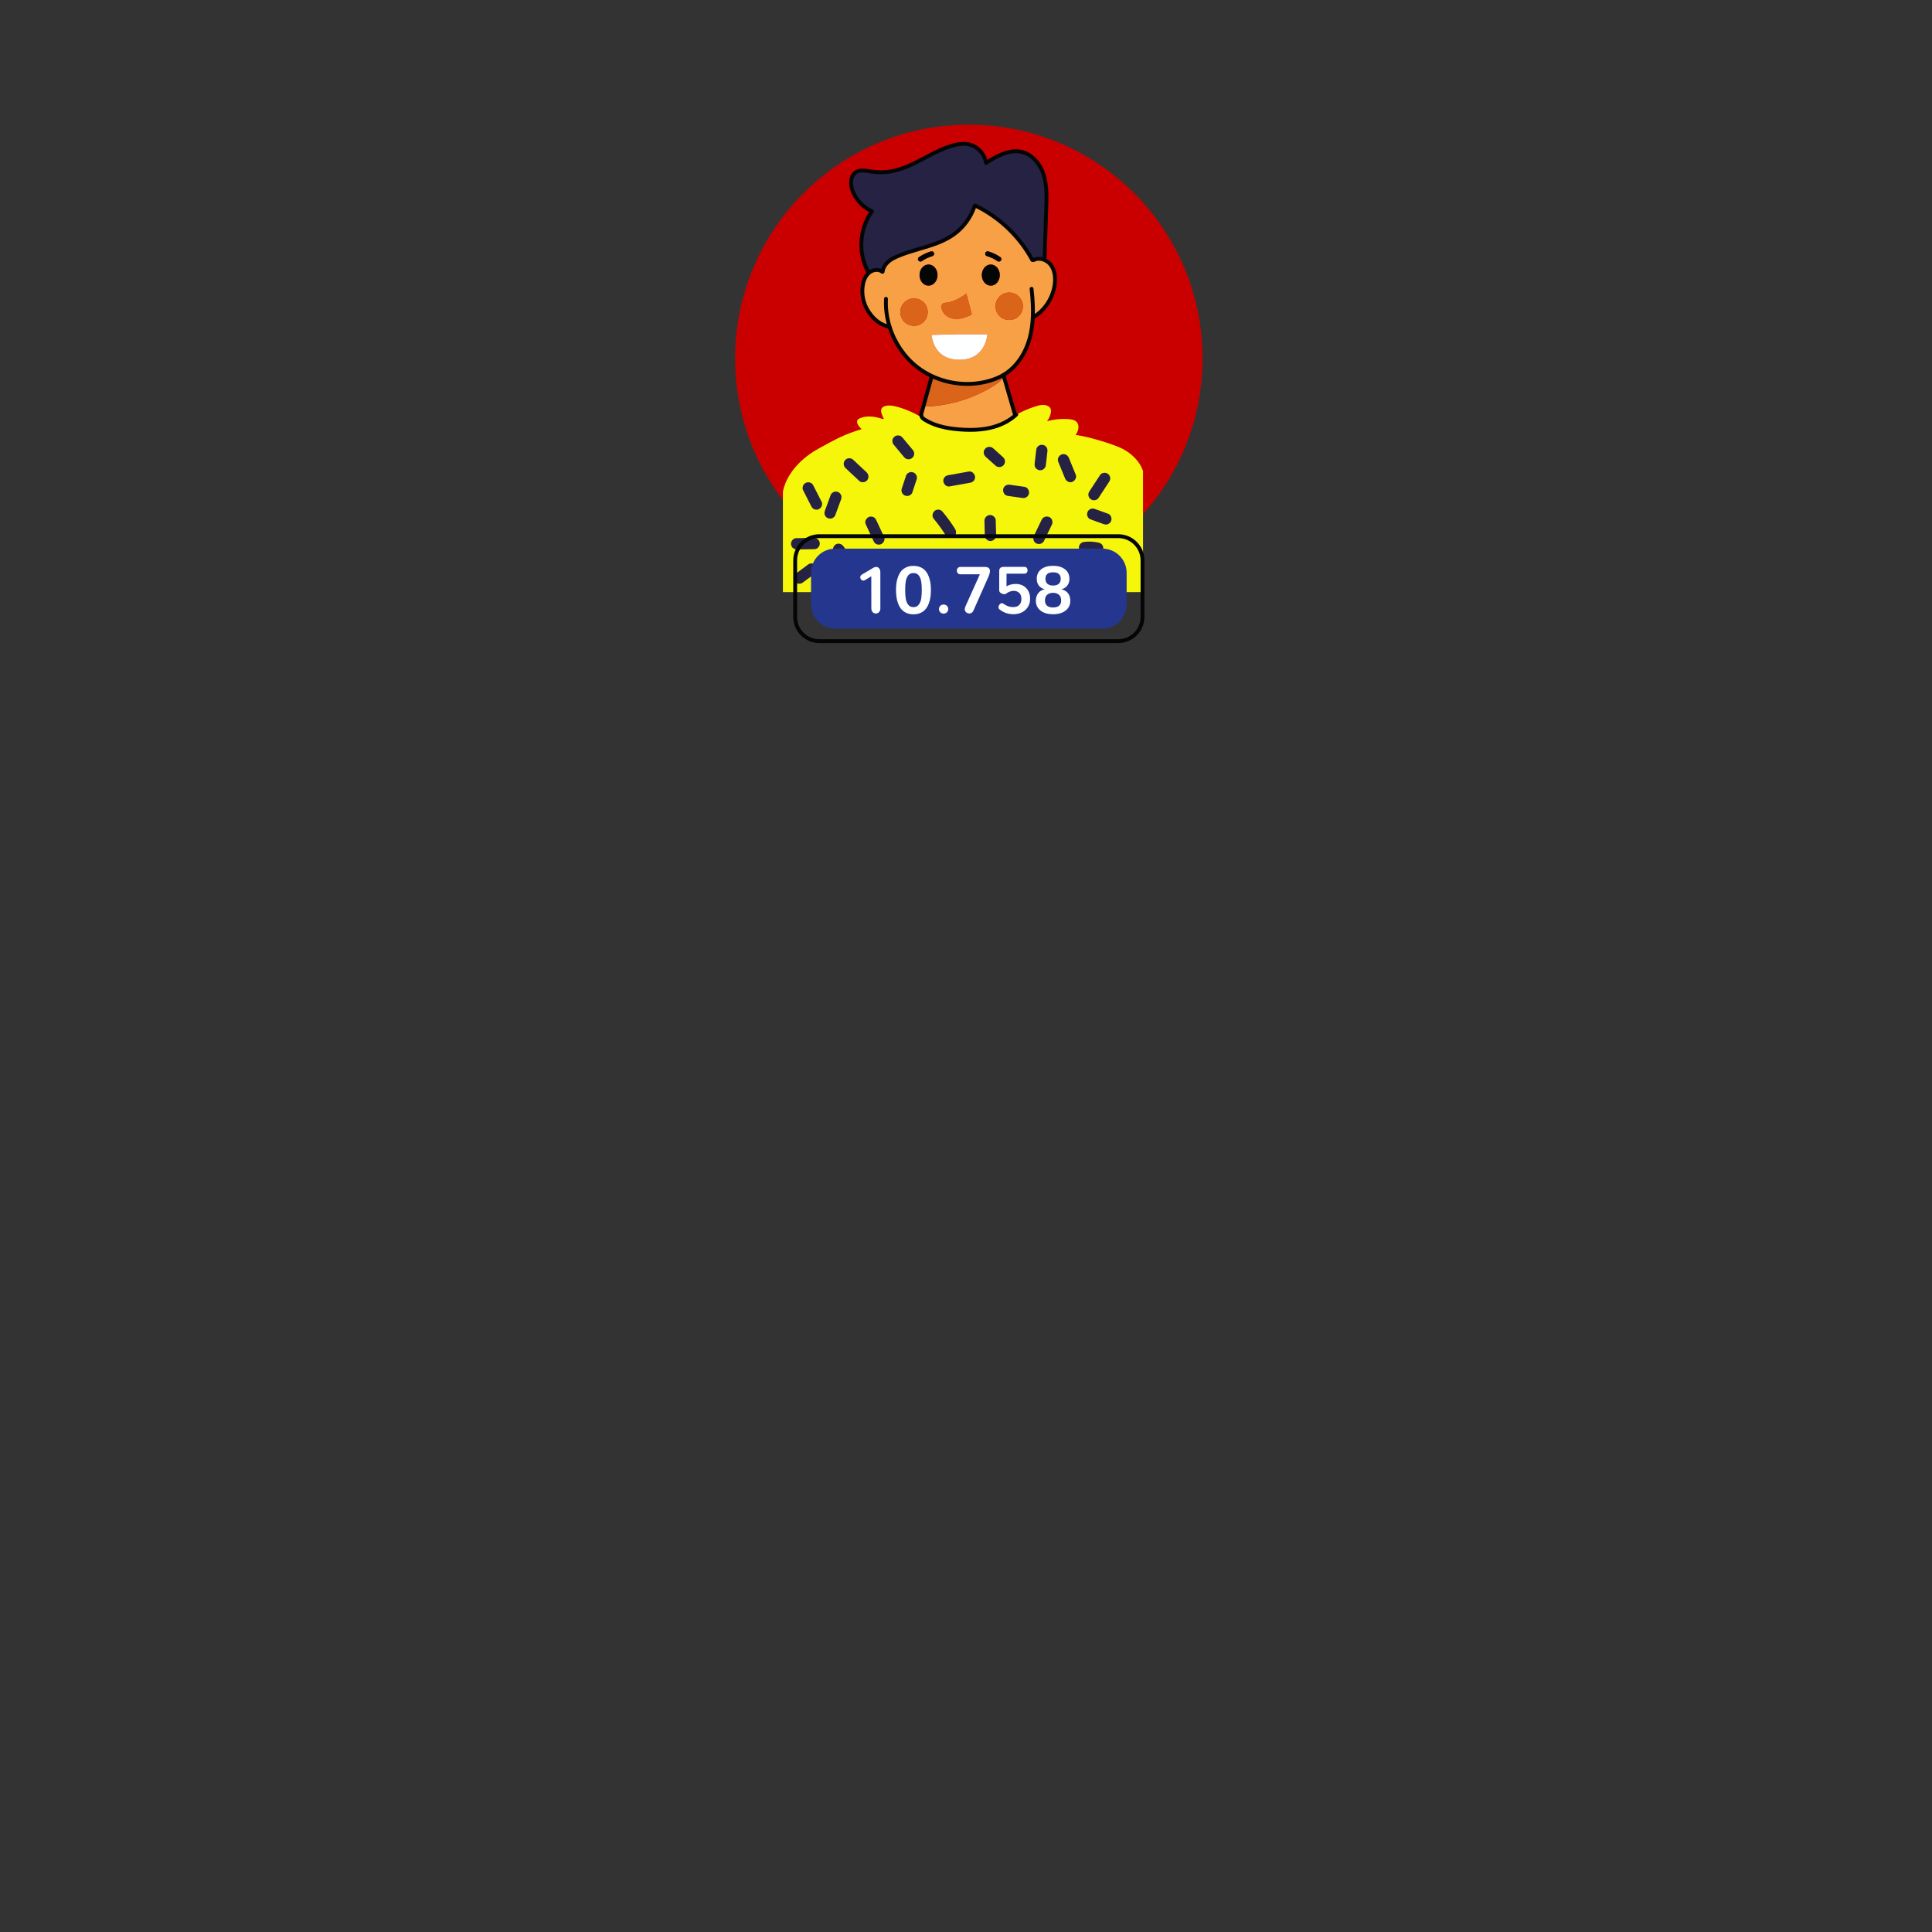 <?xml version="1.0" encoding="UTF-8" standalone="no"?>
<!-- Created with Inkscape (http://www.inkscape.org/) -->

<svg
   xmlns:osb="http://www.openswatchbook.org/uri/2009/osb"
   xmlns:dc="http://purl.org/dc/elements/1.1/"
   xmlns:cc="http://creativecommons.org/ns#"
   xmlns:rdf="http://www.w3.org/1999/02/22-rdf-syntax-ns#"
   xmlns:svg="http://www.w3.org/2000/svg"
   xmlns="http://www.w3.org/2000/svg"
   xmlns:sodipodi="http://sodipodi.sourceforge.net/DTD/sodipodi-0.dtd"
   xmlns:inkscape="http://www.inkscape.org/namespaces/inkscape"
   version="1.1"
   id="svg2"
   xml:space="preserve"
   width="666.667"
   height="666.667"
   viewBox="0 0 666.667 666.667"
   sodipodi:docname="maestra_5.svg"
   inkscape:version="0.92.5 (2060ec1f9f, 2020-04-08)"><rect x="0" y="0" width="666.667" height="666.667" fill="#333333" stroke="none"/><defs
     id="defs6"><linearGradient
       id="linearGradient3629"
       osb:paint="solid"><stop
         style="stop-color:#15bde4;stop-opacity:1;"
         offset="0"
         id="stop3627" /></linearGradient><clipPath
       clipPathUnits="userSpaceOnUse"
       id="clipPath354"><path
         d="m 3112.96,4073.48 c 0,-334.13 -270.87,-604.99 -605,-604.99 -334.13,0 -605,270.86 -605,604.99 0,334.13 270.87,604.99 605,604.99 334.13,0 605,-270.86 605,-604.99 z"
         id="path352"
         inkscape:connector-curvature="0" /></clipPath><clipPath
       clipPathUnits="userSpaceOnUse"
       id="clipPath476"><path
         d="m 4526.22,4080.88 c 0,-334.13 -270.86,-604.99 -604.99,-604.99 -334.13,0 -604.99,270.86 -604.99,604.99 0,334.13 270.86,605 604.99,605 334.13,0 604.99,-270.87 604.99,-605 z"
         id="path474"
         inkscape:connector-curvature="0" /></clipPath><clipPath
       clipPathUnits="userSpaceOnUse"
       id="clipPath562"><path
         d="m 1868.82,4073.48 c 0,-334.13 -270.86,-604.99 -604.99,-604.99 -334.127,0 -604.998,270.86 -604.998,604.99 0,334.13 270.871,604.99 604.998,604.99 334.13,0 604.99,-270.86 604.99,-604.99 z"
         id="path560"
         inkscape:connector-curvature="0" /></clipPath></defs><sodipodi:namedview
     pagecolor="#ffffff"
     bordercolor="#666666"
     borderopacity="1"
     objecttolerance="10"
     gridtolerance="10"
     guidetolerance="10"
     inkscape:pageopacity="0"
     inkscape:pageshadow="2"
     inkscape:window-width="1920"
     inkscape:window-height="1009"
     id="namedview4"
     showgrid="false"
     inkscape:zoom="0.70799998"
     inkscape:cx="44.862313"
     inkscape:cy="277.18209"
     inkscape:window-x="0"
     inkscape:window-y="34"
     inkscape:window-maximized="1"
     inkscape:current-layer="g10" /><g
     id="g10"
     inkscape:groupmode="layer"
     inkscape:label="ink_ext_XXXXXX"
     transform="matrix(1.333,0,0,-1.333,0,666.667)"><path
       inkscape:connector-curvature="0"
       id="path356"
       style="fill:#ca0000;fill-opacity:1;fill-rule:nonzero;stroke:none;stroke-width:0.1"
       d="m 311.296,407.348 c 0,-33.413 -27.087,-60.499 -60.5,-60.499 -33.413,0 -60.5,27.086 -60.5,60.499 0,33.413 27.087,60.499 60.5,60.499 33.413,0 60.5,-27.086 60.5,-60.499" /><path
       inkscape:connector-curvature="0"
       id="path358"
       style="fill:#f5f60a;fill-opacity:1;fill-rule:nonzero;stroke:none;stroke-width:0.1"
       d="m 278.458,387.536 c 3.066,-0.361 9.97,-2.432 12.234,-3.642 2.305,-1.24 4.336,-3.183 5.196,-5.664 v -31.381 h -93.22 v 26.099 c 1.074,4.882 4.96,8.729 9.354,11.122 4.345,2.363 6.347,3.554 11.034,4.979 -0.537,0.489 -1.084,1.035 -1.181,1.748 -0.02,0.235 0.009,0.489 0.146,0.674 0.107,0.136 0.264,0.224 0.43,0.302 1.884,0.928 4.149,0.528 6.141,-0.146 l 0.196,0.107 c -0.225,0.411 -0.411,0.84 -0.557,1.289 -0.137,0.43 -0.234,0.909 -0.039,1.319 0.195,0.38 0.615,0.595 1.025,0.702 0.967,0.254 1.992,0.049 2.959,-0.205 2.255,-0.614 4.423,-1.552 6.415,-2.773 l 0.068,0.039 c 0.156,-0.234 0.401,-0.419 0.635,-0.566 2.685,-1.708 5.917,-2.333 9.09,-2.578 2.597,-0.205 5.244,-0.175 7.782,0.381 2.51,0.547 4.941,1.651 6.825,3.388 1.494,0.84 3.076,1.534 4.707,2.08 0.674,0.225 1.366,0.43 2.07,0.488 0.859,0.059 1.875,-0.195 2.197,-0.995 0.146,-0.362 0.117,-0.772 0.039,-1.153 -0.156,-0.732 -0.469,-1.435 -0.938,-2.021 l 0.039,-0.029 c 1.827,0.498 3.731,0.673 5.615,0.517 0.732,-0.068 1.523,-0.205 2.011,-0.761 0.43,-0.479 0.528,-1.191 0.391,-1.826 -0.107,-0.537 -0.371,-1.026 -0.664,-1.484 0,-0.01 0,-0.01 0,-0.01" /><path
       inkscape:connector-curvature="0"
       id="path360"
       style="fill:#f8a045;fill-opacity:1;fill-rule:nonzero;stroke:none;stroke-width:0.1"
       d="m 240.153,419.328 c 0,1.963 -1.582,3.545 -3.545,3.545 -1.962,0 -3.544,-1.582 -3.544,-3.545 0,-1.962 1.582,-3.544 3.544,-3.544 1.963,0 3.545,1.582 3.545,3.544 z m 1.25,14.52 c 0.322,0.088 0.508,0.517 0.381,0.82 -0.147,0.332 -0.479,0.478 -0.821,0.371 -1.093,-0.332 -2.128,-0.83 -3.075,-1.475 -0.274,-0.185 -0.362,-0.625 -0.147,-0.888 0.215,-0.283 0.596,-0.352 0.889,-0.156 0.215,0.146 0.439,0.293 0.664,0.419 0.059,0.04 0.117,0.069 0.185,0.108 0.01,0 0.059,0.029 0.088,0.049 0.118,0.058 0.225,0.117 0.342,0.175 0.488,0.225 0.986,0.42 1.494,0.577 z m 1.289,-4.932 c 0,1.514 -1.045,2.735 -2.324,2.735 -1.289,0 -2.334,-1.221 -2.334,-2.735 0,-1.512 1.045,-2.733 2.334,-2.733 1.279,0 2.324,1.221 2.324,2.733 z m 8.875,-10.164 -1.416,5.351 c 0,0 -3.046,-2.314 -5.497,-2.373 -2.46,-0.058 -0.058,-6.825 6.913,-2.978 z m 4.023,-5.155 h -7.235 l -7.187,-0.166 c 0,0 0.245,-6.435 7.187,-6.435 6.952,0 7.235,6.601 7.235,6.601 z m 3.223,15.319 c 0,1.514 -1.045,2.735 -2.325,2.735 -1.289,0 -2.333,-1.221 -2.333,-2.735 0,-1.512 1.044,-2.733 2.333,-2.733 1.28,0 2.325,1.221 2.325,2.733 z m 0.292,3.76 c 0.215,0.263 0.127,0.703 -0.146,0.888 -0.938,0.645 -1.982,1.143 -3.076,1.475 -0.342,0.107 -0.674,-0.039 -0.82,-0.371 -0.126,-0.303 0.059,-0.732 0.38,-0.82 0.508,-0.157 1.006,-0.352 1.495,-0.577 0.097,-0.048 0.205,-0.097 0.302,-0.146 0,0 0,0 0.01,-0.01 h 0.01 c 0.029,-0.019 0.097,-0.058 0.117,-0.068 0.059,-0.039 0.117,-0.068 0.176,-0.108 0.224,-0.126 0.449,-0.273 0.664,-0.419 0.303,-0.196 0.674,-0.127 0.888,0.156 z m 5.683,-11.844 c 0,1.963 -1.582,3.554 -3.544,3.554 -1.963,0 -3.545,-1.591 -3.545,-3.554 0,-1.953 1.582,-3.544 3.545,-3.544 1.962,0 3.544,1.591 3.544,3.544 z m 2.568,-2.919 c -0.087,-1.651 -0.302,-3.3 -0.703,-4.912 -1.006,-4.023 -3.32,-7.86 -6.903,-9.95 -0.947,-0.556 -1.982,-0.986 -3.027,-1.328 -5.048,-1.63 -10.702,-1.2 -15.496,1.055 -1.318,0.615 -2.568,1.377 -3.73,2.265 -3.408,2.627 -5.917,6.357 -7.206,10.457 -2.363,0.518 -4.032,1.846 -5.39,3.848 -1.367,1.992 -1.933,4.521 -1.552,6.913 0.195,1.22 0.664,2.451 1.601,3.251 0.938,0.801 2.422,1.035 3.408,0.293 l 0.127,-0.019 c 0.098,0.986 0.654,1.875 1.386,2.538 0.733,0.664 1.641,1.114 2.559,1.504 4.764,2.031 10.203,2.588 14.421,5.585 2.529,1.797 4.453,4.414 5.42,7.353 l 0.175,0.156 c 6.24,-2.998 11.492,-8.006 14.783,-14.1 l 0.303,-0.029 c 0.869,0.478 1.913,0.43 2.831,0.039 0.625,-0.264 1.182,-0.684 1.602,-1.22 1.025,-1.309 1.26,-3.085 1.103,-4.746 -0.351,-3.652 -2.539,-7.098 -5.712,-8.944 v -0.009" /><path
       inkscape:connector-curvature="0"
       id="path362"
       style="fill:#252243;fill-opacity:1;fill-rule:nonzero;stroke:none;stroke-width:0.1;stroke-opacity:1"
       d="m 270.168,454.88 c 0.85,-2.695 0.771,-5.585 0.674,-8.407 -0.147,-4.521 -0.293,-9.042 -0.44,-13.563 l -0.039,-0.078 c -0.918,0.391 -1.962,0.439 -2.831,-0.039 l -0.303,0.029 c -3.291,6.094 -8.543,11.102 -14.783,14.1 l -0.175,-0.156 c -0.967,-2.939 -2.891,-5.556 -5.42,-7.353 -4.218,-2.997 -9.657,-3.554 -14.421,-5.585 -0.918,-0.39 -1.826,-0.84 -2.559,-1.504 -0.732,-0.663 -1.288,-1.552 -1.386,-2.538 l -0.127,0.019 c -0.986,0.742 -2.47,0.508 -3.408,-0.293 l -0.234,0.283 c -2.675,4.824 -2.265,11.191 1.015,15.633 -2.353,1.025 -4.247,3.066 -5.087,5.488 -0.557,1.601 -0.518,3.7 0.908,4.618 1.162,0.761 2.676,0.391 4.043,0.176 1.757,-0.273 3.554,-0.244 5.301,0.088 5.488,1.044 10.028,4.931 15.379,6.552 1.553,0.478 3.232,0.751 4.804,0.332 2.149,-0.577 3.858,-2.52 4.159,-4.717 2.842,1.767 6.104,3.623 9.345,2.803 2.744,-0.684 4.726,-3.193 5.585,-5.888" /><path
       inkscape:connector-curvature="0"
       id="path364"
       style="fill:#db641b;fill-opacity:1;fill-rule:nonzero;stroke:none;stroke-width:0.1"
       d="m 261.244,424.386 c 1.962,0 3.544,-1.591 3.544,-3.554 0,-1.953 -1.582,-3.544 -3.544,-3.544 -1.963,0 -3.545,1.591 -3.545,3.544 0,1.963 1.582,3.554 3.545,3.554" /><path
       inkscape:connector-curvature="0"
       id="path366"
       style="fill:#f8a045;fill-opacity:1;fill-rule:nonzero;stroke:none;stroke-width:0.1"
       d="m 262.874,392.672 c 0.039,0.019 0.078,0.039 0.117,0.058 -1.884,-1.737 -4.315,-2.841 -6.825,-3.388 -2.538,-0.556 -5.185,-0.586 -7.782,-0.381 -3.173,0.245 -6.405,0.87 -9.09,2.578 -0.234,0.147 -0.479,0.332 -0.635,0.566 -0.088,0.137 -0.146,0.284 -0.146,0.44 l -0.127,0.039 c 0.215,0.781 0.439,1.562 0.654,2.343 l 0.176,-0.049 c 6.561,0.127 13.074,2.139 18.561,5.733 0.85,0.556 1.729,1.219 2.041,2.186 l 2.91,-9.949 0.146,-0.176" /><path
       inkscape:connector-curvature="0"
       id="path368"
       style="fill:#db641b;fill-opacity:1;fill-rule:nonzero;stroke:none;stroke-width:0.1"
       d="m 259.75,403.051 0.068,-0.254 c -0.312,-0.967 -1.191,-1.63 -2.041,-2.186 -5.487,-3.594 -12,-5.606 -18.561,-5.733 l -0.176,0.049 c 0.723,2.569 1.435,5.137 2.128,7.714 l 0.059,0.137 c 4.794,-2.255 10.448,-2.685 15.496,-1.055 1.045,0.342 2.08,0.772 3.027,1.328" /><path
       inkscape:connector-curvature="0"
       id="path370"
       style="fill:#040606;fill-opacity:1;fill-rule:nonzero;stroke:none;stroke-width:0.1"
       d="m 258.959,433.564 c 0.273,-0.185 0.361,-0.625 0.146,-0.888 -0.214,-0.283 -0.585,-0.352 -0.888,-0.156 -0.215,0.146 -0.44,0.293 -0.664,0.419 -0.059,0.04 -0.117,0.069 -0.176,0.108 -0.02,0.01 -0.088,0.049 -0.117,0.068 h -0.01 c -0.01,0.01 -0.01,0.01 -0.01,0.01 -0.097,0.049 -0.205,0.098 -0.302,0.146 -0.489,0.225 -0.987,0.42 -1.495,0.577 -0.321,0.088 -0.506,0.517 -0.38,0.82 0.146,0.332 0.478,0.478 0.82,0.371 1.094,-0.332 2.138,-0.83 3.076,-1.475" /><path
       inkscape:connector-curvature="0"
       id="path372"
       style="fill:#040606;fill-opacity:1;fill-rule:nonzero;stroke:none;stroke-width:0.1"
       d="m 256.488,431.651 c 1.28,0 2.325,-1.221 2.325,-2.735 0,-1.512 -1.045,-2.733 -2.325,-2.733 -1.289,0 -2.333,1.221 -2.333,2.733 0,1.514 1.044,2.735 2.333,2.735" /><path
       inkscape:connector-curvature="0"
       id="path374"
       style="fill:#feffff;fill-opacity:1;fill-rule:nonzero;stroke:none;stroke-width:0.1"
       d="m 248.355,413.597 h 7.235 c 0,0 -0.283,-6.601 -7.235,-6.601 -6.942,0 -7.187,6.435 -7.187,6.435 l 7.187,0.166" /><path
       inkscape:connector-curvature="0"
       id="path376"
       style="fill:#db641b;fill-opacity:1;fill-rule:nonzero;stroke:none;stroke-width:0.1"
       d="m 250.151,424.103 1.416,-5.351 c -6.971,-3.847 -9.373,2.92 -6.913,2.978 2.451,0.059 5.497,2.373 5.497,2.373" /><path
       inkscape:connector-curvature="0"
       id="path378"
       style="fill:#040606;fill-opacity:1;fill-rule:nonzero;stroke:none;stroke-width:0.1"
       d="m 240.368,431.651 c 1.279,0 2.324,-1.221 2.324,-2.735 0,-1.512 -1.045,-2.733 -2.324,-2.733 -1.289,0 -2.334,1.221 -2.334,2.733 0,1.514 1.045,2.735 2.334,2.735" /><path
       inkscape:connector-curvature="0"
       id="path380"
       style="fill:#040606;fill-opacity:1;fill-rule:nonzero;stroke:none;stroke-width:0.1"
       d="m 241.784,434.668 c 0.127,-0.303 -0.059,-0.732 -0.381,-0.82 -0.508,-0.157 -1.006,-0.352 -1.494,-0.577 -0.117,-0.058 -0.224,-0.117 -0.342,-0.175 -0.029,-0.02 -0.078,-0.049 -0.088,-0.049 -0.068,-0.039 -0.126,-0.068 -0.185,-0.108 -0.225,-0.126 -0.449,-0.273 -0.664,-0.419 -0.293,-0.196 -0.674,-0.127 -0.889,0.156 -0.215,0.263 -0.127,0.703 0.147,0.888 0.947,0.645 1.982,1.143 3.075,1.475 0.342,0.107 0.674,-0.039 0.821,-0.371" /><path
       inkscape:connector-curvature="0"
       id="path382"
       style="fill:#db641b;fill-opacity:1;fill-rule:nonzero;stroke:none;stroke-width:0.1"
       d="m 236.608,422.873 c 1.963,0 3.545,-1.582 3.545,-3.545 0,-1.962 -1.582,-3.544 -3.545,-3.544 -1.962,0 -3.544,1.582 -3.544,3.544 0,1.963 1.582,3.545 3.544,3.545" /><path
       inkscape:connector-curvature="0"
       id="path384"
       style="fill:#040606;fill-opacity:1;fill-rule:nonzero;stroke:none;stroke-width:0.1"
       d="m 267.356,417.422 c -0.007,0 -0.015,0 -0.023,10e-4 -0.276,0.013 -0.489,0.247 -0.476,0.523 0.101,2.146 -0.001,4.486 -0.32,7.361 -0.03,0.275 0.167,0.522 0.442,0.552 0.284,0.033 0.522,-0.166 0.552,-0.441 0.325,-2.93 0.429,-5.319 0.324,-7.519 -0.012,-0.268 -0.233,-0.477 -0.499,-0.477" /><path
       inkscape:connector-curvature="0"
       id="path386"
       style="fill:#040606;fill-opacity:1;fill-rule:nonzero;stroke:none;stroke-width:0.1"
       d="m 250.384,400.24 c -3.204,0 -6.429,0.703 -9.37,2.085 -1.337,0.624 -2.622,1.405 -3.821,2.321 -3.417,2.634 -6.037,6.435 -7.379,10.705 -0.765,2.459 -1.087,4.965 -0.96,7.45 0.015,0.276 0.245,0.497 0.526,0.474 0.276,-0.015 0.488,-0.25 0.474,-0.526 -0.123,-2.366 0.185,-4.755 0.915,-7.1 1.28,-4.074 3.778,-7.701 7.033,-10.21 1.139,-0.871 2.364,-1.614 3.636,-2.208 4.743,-2.231 10.254,-2.605 15.131,-1.032 1.128,0.369 2.086,0.789 2.928,1.283 3.171,1.85 5.602,5.363 6.671,9.64 0.37,1.491 0.596,3.066 0.689,4.817 0.014,0.276 0.248,0.483 0.526,0.473 0.276,-0.015 0.487,-0.25 0.472,-0.526 -0.096,-1.815 -0.331,-3.452 -0.716,-5.006 -1.135,-4.538 -3.737,-8.278 -7.137,-10.261 -0.902,-0.53 -1.925,-0.979 -3.124,-1.371 -2.087,-0.674 -4.285,-1.008 -6.494,-1.008" /><path
       inkscape:connector-curvature="0"
       id="path388"
       style="fill:#040606;fill-opacity:1;fill-rule:nonzero;stroke:none;stroke-width:0.1"
       d="m 230.292,415 c -0.036,0 -0.072,0.004 -0.108,0.012 -2.361,0.517 -4.171,1.806 -5.696,4.055 -1.439,2.097 -2.035,4.748 -1.633,7.272 0.248,1.547 0.86,2.776 1.77,3.554 1.188,1.013 2.922,1.149 4.034,0.312 0.22,-0.166 0.264,-0.48 0.098,-0.701 -0.165,-0.22 -0.479,-0.265 -0.7,-0.098 -0.819,0.617 -2.058,0.344 -2.782,-0.274 -0.92,-0.785 -1.287,-2.038 -1.433,-2.95 -0.362,-2.274 0.175,-4.661 1.471,-6.552 1.375,-2.025 2.99,-3.182 5.085,-3.641 0.27,-0.059 0.44,-0.326 0.381,-0.595 C 230.728,415.16 230.521,415 230.292,415" /><path
       inkscape:connector-curvature="0"
       id="path390"
       style="fill:#040606;fill-opacity:1;fill-rule:nonzero;stroke:none;stroke-width:0.1"
       d="m 267.356,417.922 h 0.01 z m -0.019,-0.519 c -0.276,0 -0.5,0.224 -0.5,0.5 0,0.149 0.065,0.284 0.17,0.375 0.029,0.03 0.061,0.056 0.098,0.077 3.033,1.763 5.127,5.043 5.465,8.559 0.12,1.268 0.043,3.059 -0.999,4.389 -0.364,0.466 -0.848,0.835 -1.402,1.068 -0.851,0.362 -1.721,0.355 -2.396,-0.016 -0.239,-0.132 -0.544,-0.046 -0.679,0.197 -0.133,0.242 -0.045,0.546 0.197,0.679 0.945,0.521 2.138,0.543 3.268,0.061 0.709,-0.299 1.332,-0.773 1.799,-1.372 1.246,-1.589 1.344,-3.651 1.208,-5.101 -0.367,-3.807 -2.623,-7.36 -5.895,-9.292 -0.092,-0.078 -0.215,-0.124 -0.334,-0.124" /><path
       inkscape:connector-curvature="0"
       id="path392"
       style="fill:#040606;fill-opacity:1;fill-rule:nonzero;stroke:none;stroke-width:0.1"
       d="m 238.868,392.451 -0.511,0.037 -0.475,0.157 0.676,2.415 c 0.723,2.569 1.435,5.135 2.128,7.711 0.071,0.267 0.347,0.423 0.612,0.353 0.267,-0.072 0.425,-0.346 0.353,-0.613 -0.693,-2.579 -1.406,-5.149 -2.13,-7.719 l -0.653,-2.341" /><path
       inkscape:connector-curvature="0"
       id="path394"
       style="fill:#040606;fill-opacity:1;fill-rule:nonzero;stroke:none;stroke-width:0.1"
       d="m 262.728,392.348 c -0.217,0 -0.416,0.141 -0.48,0.36 l -2.98,10.213 c -0.073,0.267 0.086,0.542 0.352,0.613 0.265,0.07 0.541,-0.086 0.612,-0.353 l 0.069,-0.254 2.906,-9.939 c 0.078,-0.265 -0.074,-0.543 -0.339,-0.62 -0.047,-0.014 -0.095,-0.02 -0.14,-0.02" /><path
       inkscape:connector-curvature="0"
       id="path396"
       style="fill:#040606;fill-opacity:1;fill-rule:nonzero;stroke:none;stroke-width:0.1"
       d="m 251.175,388.346 c -0.9,0 -1.841,0.039 -2.83,0.117 -3.995,0.308 -6.957,1.151 -9.32,2.654 -0.354,0.222 -0.611,0.455 -0.782,0.711 -0.154,0.24 -0.23,0.479 -0.23,0.717 0,0.276 0.223,0.5 0.5,0.5 0.276,0 0.5,-0.224 0.5,-0.5 0,-0.054 0.036,-0.122 0.067,-0.169 0.086,-0.128 0.244,-0.266 0.479,-0.413 2.222,-1.414 5.038,-2.209 8.864,-2.503 2.941,-0.232 5.439,-0.11 7.636,0.371 2.614,0.569 4.893,1.699 6.593,3.267 0.001,10e-4 0.076,0.066 0.077,0.067 0.201,0.181 0.519,0.178 0.705,-0.019 0.186,-0.197 0.19,-0.499 -0.001,-0.691 -0.011,-0.011 -0.066,-0.06 -0.078,-0.07 -1.855,-1.711 -4.295,-2.924 -7.083,-3.531 -1.547,-0.34 -3.231,-0.508 -5.097,-0.508" /><path
       inkscape:connector-curvature="0"
       id="path398"
       style="fill:#040606;fill-opacity:1;fill-rule:nonzero;stroke:none;stroke-width:0.1"
       d="m 224.716,429.295 c -0.175,0 -0.346,0.093 -0.438,0.258 -2.653,4.783 -2.344,11.14 0.703,15.678 -2.219,1.144 -3.994,3.169 -4.809,5.521 -0.635,1.825 -0.538,4.142 1.11,5.203 1.195,0.784 2.656,0.538 3.944,0.322 l 0.446,-0.073 c 1.708,-0.266 3.435,-0.238 5.131,0.085 2.966,0.565 5.73,2.023 8.404,3.433 2.207,1.165 4.49,2.369 6.923,3.106 1.98,0.61 3.642,0.72 5.078,0.336 2.095,-0.561 3.808,-2.316 4.376,-4.399 2.901,1.764 5.978,3.281 9.122,2.487 2.649,-0.66 4.925,-3.043 5.939,-6.22 0.895,-2.841 0.79,-5.888 0.697,-8.577 l -0.44,-13.561 c -0.008,-0.271 -0.231,-0.484 -0.5,-0.484 -0.005,0 -0.01,0 -0.016,10e-4 -0.276,0.009 -0.492,0.239 -0.484,0.515 l 0.44,13.563 c 0.091,2.609 0.192,5.565 -0.651,8.241 -0.712,2.231 -2.46,4.862 -5.229,5.552 -2.984,0.755 -6.063,-0.939 -8.96,-2.741 -0.143,-0.089 -0.321,-0.101 -0.477,-0.028 -0.153,0.072 -0.259,0.217 -0.282,0.385 -0.276,2.007 -1.836,3.776 -3.793,4.301 -1.251,0.334 -2.731,0.227 -4.528,-0.328 -2.344,-0.709 -4.583,-1.891 -6.749,-3.033 -2.738,-1.445 -5.57,-2.939 -8.683,-3.531 -1.809,-0.344 -3.65,-0.374 -5.472,-0.091 l -0.457,0.075 c -1.163,0.195 -2.363,0.396 -3.235,-0.175 -1.187,-0.764 -1.199,-2.628 -0.71,-4.036 0.793,-2.284 2.592,-4.225 4.815,-5.193 0.14,-0.061 0.244,-0.182 0.283,-0.329 0.04,-0.147 0.01,-0.304 -0.08,-0.427 -3.145,-4.258 -3.548,-10.465 -0.981,-15.093 0.134,-0.242 0.047,-0.546 -0.195,-0.68 -0.077,-0.043 -0.16,-0.063 -0.242,-0.063" /><path
       inkscape:connector-curvature="0"
       id="path400"
       style="fill:#040606;fill-opacity:1;fill-rule:nonzero;stroke:none;stroke-width:0.1"
       d="m 228.483,429.271 c -0.007,0 -0.015,0 -0.023,0 -0.266,0.014 -0.475,0.219 -0.475,0.485 v 0.03 c 0.104,1.081 0.654,2.096 1.55,2.909 0.816,0.739 1.822,1.22 2.699,1.593 1.808,0.771 3.727,1.337 5.583,1.884 3.174,0.937 6.172,1.82 8.745,3.649 2.438,1.732 4.297,4.254 5.234,7.101 0.087,0.263 0.369,0.405 0.631,0.319 0.262,-0.087 0.405,-0.37 0.318,-0.632 -1.002,-3.047 -2.993,-5.748 -5.604,-7.604 -2.709,-1.925 -5.928,-2.874 -9.041,-3.792 -1.829,-0.539 -3.719,-1.097 -5.475,-1.845 -0.8,-0.341 -1.713,-0.775 -2.418,-1.414 -0.712,-0.646 -1.147,-1.433 -1.225,-2.218 -0.025,-0.257 -0.242,-0.465 -0.499,-0.465" /><path
       inkscape:connector-curvature="0"
       id="path402"
       style="fill:#040606;fill-opacity:1;fill-rule:nonzero;stroke:none;stroke-width:0.1"
       d="m 267.229,432.322 c -0.177,0 -0.349,0.095 -0.439,0.262 -3.242,6.002 -8.413,10.934 -14.561,13.887 -0.249,0.12 -0.353,0.418 -0.234,0.667 0.121,0.25 0.42,0.353 0.668,0.235 6.336,-3.045 11.665,-8.128 15.006,-14.313 0.132,-0.243 0.041,-0.546 -0.202,-0.678 -0.075,-0.041 -0.156,-0.06 -0.238,-0.06" /><path
       inkscape:connector-curvature="0"
       id="path404"
       style="fill:#252243;fill-opacity:1;fill-rule:nonzero;stroke:none;stroke-width:0.1"
       d="m 224.304,377.878 c -1.168,1.096 -2.335,2.19 -3.503,3.285 -0.265,0.249 -0.716,0.368 -1.069,0.337 -0.358,-0.031 -0.772,-0.227 -0.994,-0.517 -0.506,-0.658 -0.418,-1.503 0.18,-2.064 1.168,-1.095 2.335,-2.19 3.503,-3.284 0.265,-0.249 0.716,-0.368 1.069,-0.338 0.358,0.032 0.772,0.228 0.994,0.518 0.506,0.658 0.418,1.503 -0.18,2.063" /><path
       inkscape:connector-curvature="0"
       id="path406"
       style="fill:#252243;fill-opacity:1;fill-rule:nonzero;stroke:none;stroke-width:0.1"
       d="m 237.272,376.971 c -0.123,0.33 -0.417,0.674 -0.747,0.813 -0.354,0.15 -0.772,0.203 -1.137,0.049 -0.326,-0.138 -0.696,-0.395 -0.813,-0.747 -0.36,-1.086 -0.721,-2.172 -1.08,-3.259 -0.093,-0.177 -0.135,-0.363 -0.126,-0.557 -0.027,-0.198 -0.001,-0.392 0.077,-0.58 0.122,-0.331 0.416,-0.674 0.746,-0.814 0.355,-0.149 0.773,-0.203 1.138,-0.048 0.326,0.138 0.696,0.394 0.813,0.747 0.36,1.086 0.72,2.172 1.081,3.258 0.091,0.177 0.133,0.363 0.125,0.558 0.026,0.198 0.001,0.391 -0.077,0.58" /><path
       inkscape:connector-curvature="0"
       id="path408"
       style="fill:#252243;fill-opacity:1;fill-rule:nonzero;stroke:none;stroke-width:0.1"
       d="m 228.869,361.11 c -0.676,1.45 -1.351,2.899 -2.026,4.348 -0.164,0.352 -0.387,0.643 -0.747,0.813 -0.329,0.156 -0.797,0.193 -1.137,0.049 -0.683,-0.289 -1.209,-1.14 -0.862,-1.884 0.675,-1.449 1.35,-2.898 2.026,-4.348 0.163,-0.351 0.386,-0.642 0.746,-0.813 0.329,-0.155 0.797,-0.192 1.137,-0.048 0.683,0.289 1.209,1.14 0.863,1.883" /><path
       inkscape:connector-curvature="0"
       id="path410"
       style="fill:#252243;fill-opacity:1;fill-rule:nonzero;stroke:none;stroke-width:0.1"
       d="m 217.745,371.919 c -0.123,0.33 -0.417,0.674 -0.747,0.813 -0.354,0.149 -0.772,0.203 -1.137,0.049 -0.333,-0.141 -0.684,-0.394 -0.814,-0.747 -0.497,-1.357 -0.995,-2.714 -1.492,-4.072 -0.139,-0.377 -0.194,-0.747 -0.049,-1.137 0.122,-0.33 0.416,-0.674 0.746,-0.813 0.355,-0.149 0.773,-0.203 1.138,-0.049 0.333,0.141 0.684,0.394 0.813,0.747 0.498,1.357 0.995,2.714 1.493,4.072 0.138,0.377 0.194,0.747 0.049,1.137" /><path
       inkscape:connector-curvature="0"
       id="path412"
       style="fill:#252243;fill-opacity:1;fill-rule:nonzero;stroke:none;stroke-width:0.1"
       d="m 212.717,370.162 c -0.705,1.39 -1.41,2.779 -2.114,4.168 -0.18,0.353 -0.375,0.637 -0.747,0.813 -0.329,0.156 -0.797,0.193 -1.137,0.049 -0.344,-0.145 -0.665,-0.394 -0.814,-0.747 -0.143,-0.339 -0.223,-0.793 -0.049,-1.137 0.705,-1.389 1.41,-2.778 2.115,-4.168 0.179,-0.353 0.375,-0.637 0.746,-0.813 0.329,-0.156 0.797,-0.193 1.137,-0.049 0.344,0.145 0.665,0.394 0.814,0.747 0.143,0.34 0.223,0.793 0.049,1.137" /><path
       inkscape:connector-curvature="0"
       id="path414"
       style="fill:#252243;fill-opacity:1;fill-rule:nonzero;stroke:none;stroke-width:0.1"
       d="m 221.583,353.955 c -1.022,1.658 -2.123,3.266 -3.299,4.818 -0.462,0.61 -1.403,0.845 -2.042,0.349 -0.61,-0.474 -0.844,-1.389 -0.348,-2.042 1.176,-1.553 2.276,-3.161 3.298,-4.819 0.403,-0.654 1.445,-0.812 2.042,-0.348 0.66,0.511 0.78,1.342 0.349,2.042" /><path
       inkscape:connector-curvature="0"
       id="path416"
       style="fill:#252243;fill-opacity:1;fill-rule:nonzero;stroke:none;stroke-width:0.1"
       d="m 238.216,355.104 c -0.145,0.343 -0.393,0.664 -0.746,0.813 -0.339,0.143 -0.795,0.224 -1.137,0.049 -1.405,-0.719 -2.811,-1.438 -4.215,-2.157 -0.354,-0.181 -0.637,-0.374 -0.814,-0.747 -0.155,-0.329 -0.193,-0.796 -0.048,-1.137 0.145,-0.343 0.393,-0.665 0.746,-0.814 0.339,-0.142 0.795,-0.224 1.138,-0.049 l 4.214,2.158 c 0.354,0.18 0.637,0.374 0.813,0.746 0.156,0.329 0.194,0.797 0.049,1.138" /><path
       inkscape:connector-curvature="0"
       id="path418"
       style="fill:#252243;fill-opacity:1;fill-rule:nonzero;stroke:none;stroke-width:0.1"
       d="m 247.241,363.187 c -0.962,1.537 -2.025,3.007 -3.183,4.402 -0.247,0.298 -0.54,0.522 -0.931,0.594 -0.358,0.066 -0.819,-0.018 -1.111,-0.246 -0.588,-0.455 -0.873,-1.411 -0.349,-2.041 1.158,-1.395 2.221,-2.865 3.183,-4.402 0.407,-0.65 1.442,-0.814 2.042,-0.348 0.656,0.508 0.784,1.346 0.349,2.041" /><path
       inkscape:connector-curvature="0"
       id="path420"
       style="fill:#252243;fill-opacity:1;fill-rule:nonzero;stroke:none;stroke-width:0.1"
       d="m 252.404,376.736 c -0.096,0.729 -0.778,1.476 -1.586,1.332 -1.765,-0.316 -3.529,-0.631 -5.294,-0.947 -0.391,-0.07 -0.731,-0.204 -0.994,-0.518 -0.231,-0.275 -0.385,-0.707 -0.337,-1.069 0.097,-0.729 0.779,-1.476 1.587,-1.331 1.764,0.316 3.529,0.631 5.293,0.947 0.392,0.07 0.732,0.204 0.994,0.517 0.232,0.275 0.386,0.708 0.337,1.069" /><path
       inkscape:connector-curvature="0"
       id="path422"
       style="fill:#252243;fill-opacity:1;fill-rule:nonzero;stroke:none;stroke-width:0.1"
       d="m 236.379,383.539 c -0.904,1.086 -1.809,2.171 -2.714,3.257 -0.248,0.298 -0.539,0.523 -0.93,0.595 -0.358,0.065 -0.819,-0.019 -1.112,-0.246 -0.294,-0.228 -0.542,-0.551 -0.594,-0.931 -0.051,-0.372 -0.005,-0.811 0.245,-1.111 0.905,-1.086 1.809,-2.172 2.714,-3.257 0.248,-0.298 0.539,-0.523 0.931,-0.595 0.357,-0.065 0.819,0.019 1.111,0.246 0.294,0.228 0.542,0.551 0.595,0.93 0.051,0.373 0.004,0.811 -0.246,1.112" /><path
       inkscape:connector-curvature="0"
       id="path424"
       style="fill:#252243;fill-opacity:1;fill-rule:nonzero;stroke:none;stroke-width:0.1"
       d="m 260.147,380.806 c -0.052,0.393 -0.219,0.727 -0.518,0.994 -0.858,0.77 -1.718,1.54 -2.576,2.31 -0.275,0.245 -0.707,0.369 -1.07,0.337 -0.357,-0.031 -0.771,-0.228 -0.994,-0.518 -0.23,-0.3 -0.388,-0.681 -0.337,-1.069 0.052,-0.392 0.219,-0.727 0.518,-0.994 l 2.576,-2.309 c 0.275,-0.246 0.708,-0.37 1.069,-0.338 0.359,0.031 0.772,0.228 0.995,0.518 0.231,0.301 0.388,0.682 0.337,1.069" /><path
       inkscape:connector-curvature="0"
       id="path426"
       style="fill:#252243;fill-opacity:1;fill-rule:nonzero;stroke:none;stroke-width:0.1"
       d="m 270.892,384.367 c -0.204,0.287 -0.577,0.546 -0.931,0.594 -0.381,0.053 -0.799,-0.002 -1.111,-0.245 -0.29,-0.225 -0.551,-0.553 -0.594,-0.931 l -0.423,-3.662 c -0.045,-0.394 0.011,-0.781 0.245,-1.112 0.204,-0.287 0.576,-0.545 0.931,-0.594 0.382,-0.052 0.799,0.003 1.112,0.246 0.29,0.225 0.55,0.553 0.594,0.93 0.14,1.221 0.281,2.442 0.422,3.663 0.046,0.393 -0.011,0.781 -0.245,1.111" /><path
       inkscape:connector-curvature="0"
       id="path428"
       style="fill:#252243;fill-opacity:1;fill-rule:nonzero;stroke:none;stroke-width:0.1"
       d="m 265.19,374.102 -3.8,0.541 c -0.386,0.055 -0.789,-0.017 -1.112,-0.246 -0.287,-0.203 -0.546,-0.575 -0.594,-0.93 -0.105,-0.76 0.365,-1.59 1.176,-1.706 l 3.8,-0.541 c 0.386,-0.055 0.789,0.017 1.111,0.245 0.289,0.204 0.546,0.576 0.595,0.931 0.105,0.76 -0.365,1.59 -1.176,1.706" /><path
       inkscape:connector-curvature="0"
       id="path430"
       style="fill:#252243;fill-opacity:1;fill-rule:nonzero;stroke:none;stroke-width:0.1"
       d="m 257.753,365.466 c -0.023,0.767 -0.834,1.431 -1.587,1.331 -0.826,-0.11 -1.354,-0.765 -1.331,-1.587 0.036,-1.267 0.072,-2.533 0.107,-3.8 0.023,-0.768 0.834,-1.432 1.587,-1.332 0.826,0.11 1.356,0.765 1.332,1.587 -0.036,1.267 -0.072,2.534 -0.108,3.801" /><path
       inkscape:connector-curvature="0"
       id="path432"
       style="fill:#252243;fill-opacity:1;fill-rule:nonzero;stroke:none;stroke-width:0.1"
       d="m 254.064,354.18 c -1.629,0.17 -3.259,0.34 -4.889,0.51 -0.397,0.041 -0.778,-0.009 -1.112,-0.246 -0.287,-0.203 -0.545,-0.576 -0.594,-0.93 -0.101,-0.736 0.362,-1.621 1.177,-1.706 1.629,-0.17 3.259,-0.34 4.889,-0.51 0.397,-0.041 0.778,0.009 1.111,0.246 0.288,0.204 0.545,0.576 0.594,0.931 0.102,0.735 -0.361,1.62 -1.176,1.705" /><path
       inkscape:connector-curvature="0"
       id="path434"
       style="fill:#252243;fill-opacity:1;fill-rule:nonzero;stroke:none;stroke-width:0.1"
       d="m 265.507,354.234 c -0.077,0.763 -0.795,1.437 -1.587,1.332 -0.778,-0.104 -1.413,-0.77 -1.331,-1.587 l 0.396,-3.937 c 0.077,-0.762 0.795,-1.436 1.587,-1.331 0.779,0.103 1.413,0.77 1.331,1.587 l -0.396,3.936" /><path
       inkscape:connector-curvature="0"
       id="path436"
       style="fill:#252243;fill-opacity:1;fill-rule:nonzero;stroke:none;stroke-width:0.1"
       d="m 278.907,352.97 c -1.629,0.406 -3.258,0.812 -4.886,1.218 -0.745,0.186 -1.603,-0.426 -1.706,-1.176 -0.114,-0.827 0.379,-1.507 1.176,-1.705 1.629,-0.407 3.258,-0.812 4.887,-1.219 0.744,-0.185 1.602,0.427 1.705,1.177 0.114,0.827 -0.379,1.506 -1.176,1.705" /><path
       inkscape:connector-curvature="0"
       id="path438"
       style="fill:#252243;fill-opacity:1;fill-rule:nonzero;stroke:none;stroke-width:0.1"
       d="m 289.572,355.804 c -0.728,0.307 -1.604,0.044 -1.95,-0.698 -0.633,-1.357 -1.267,-2.714 -1.899,-4.072 -0.325,-0.695 -0.034,-1.642 0.698,-1.95 0.728,-0.307 1.604,-0.044 1.95,0.698 0.633,1.357 1.267,2.715 1.9,4.072 0.324,0.694 0.033,1.642 -0.699,1.95" /><path
       inkscape:connector-curvature="0"
       id="path440"
       style="fill:#252243;fill-opacity:1;fill-rule:nonzero;stroke:none;stroke-width:0.1"
       d="m 284.418,359.653 c -1.23,0.279 -2.533,0.343 -3.785,0.188 -0.381,-0.047 -0.744,-0.219 -0.994,-0.517 -0.231,-0.276 -0.385,-0.707 -0.337,-1.069 0.101,-0.765 0.772,-1.432 1.587,-1.332 0.487,0.06 0.978,0.078 1.469,0.066 0.515,-0.035 1.026,-0.103 1.53,-0.218 0.748,-0.169 1.601,0.415 1.706,1.177 0.112,0.813 -0.376,1.524 -1.176,1.705" /><path
       inkscape:connector-curvature="0"
       id="path442"
       style="fill:#252243;fill-opacity:1;fill-rule:nonzero;stroke:none;stroke-width:0.1"
       d="m 271.605,366.289 c -0.737,0.31 -1.594,0.039 -1.95,-0.699 -0.677,-1.403 -1.355,-2.806 -2.033,-4.209 -0.333,-0.69 -0.026,-1.645 0.698,-1.95 0.738,-0.31 1.595,-0.039 1.951,0.698 0.677,1.403 1.355,2.806 2.033,4.209 0.333,0.69 0.026,1.645 -0.699,1.951" /><path
       inkscape:connector-curvature="0"
       id="path444"
       style="fill:#252243;fill-opacity:1;fill-rule:nonzero;stroke:none;stroke-width:0.1"
       d="m 278.46,377.276 c -0.592,1.447 -1.184,2.893 -1.775,4.339 -0.29,0.708 -1.14,1.177 -1.885,0.862 -0.711,-0.301 -1.173,-1.125 -0.862,-1.884 0.592,-1.446 1.184,-2.892 1.776,-4.338 0.29,-0.709 1.139,-1.178 1.885,-0.862 0.711,0.301 1.172,1.124 0.861,1.883" /><path
       inkscape:connector-curvature="0"
       id="path446"
       style="fill:#252243;fill-opacity:1;fill-rule:nonzero;stroke:none;stroke-width:0.1"
       d="m 286.879,377.401 c -0.301,0.231 -0.682,0.388 -1.069,0.337 -0.359,-0.048 -0.787,-0.201 -0.995,-0.518 -0.914,-1.396 -1.829,-2.792 -2.743,-4.188 -0.221,-0.339 -0.374,-0.649 -0.337,-1.07 0.032,-0.357 0.228,-0.771 0.518,-0.994 0.3,-0.231 0.682,-0.388 1.069,-0.337 0.359,0.048 0.786,0.201 0.994,0.518 0.914,1.396 1.829,2.792 2.744,4.188 0.221,0.339 0.374,0.649 0.336,1.069 -0.031,0.358 -0.227,0.772 -0.517,0.995" /><path
       inkscape:connector-curvature="0"
       id="path448"
       style="fill:#252243;fill-opacity:1;fill-rule:nonzero;stroke:none;stroke-width:0.1"
       d="m 287.636,366.311 c -0.141,0.332 -0.395,0.686 -0.747,0.813 -1.131,0.407 -2.262,0.814 -3.394,1.222 -0.379,0.136 -0.745,0.194 -1.137,0.048 -0.33,-0.123 -0.673,-0.416 -0.813,-0.747 -0.149,-0.354 -0.203,-0.772 -0.049,-1.137 0.141,-0.332 0.394,-0.686 0.747,-0.813 1.131,-0.407 2.262,-0.814 3.393,-1.221 0.38,-0.137 0.746,-0.195 1.137,-0.049 0.331,0.122 0.674,0.416 0.814,0.746 0.149,0.355 0.203,0.773 0.049,1.138" /><path
       inkscape:connector-curvature="0"
       id="path450"
       style="fill:#252243;fill-opacity:1;fill-rule:nonzero;stroke:none;stroke-width:0.1"
       d="m 211.268,353.667 c -0.228,0.293 -0.551,0.541 -0.931,0.594 -0.386,0.053 -0.79,-0.008 -1.111,-0.246 -1.057,-0.782 -2.114,-1.564 -3.171,-2.347 -0.3,-0.221 -0.527,-0.56 -0.595,-0.93 -0.065,-0.358 0.019,-0.819 0.246,-1.112 0.228,-0.293 0.551,-0.542 0.931,-0.594 0.386,-0.053 0.79,0.008 1.111,0.246 1.057,0.782 2.114,1.564 3.171,2.347 0.3,0.221 0.527,0.56 0.595,0.93 0.065,0.358 -0.019,0.819 -0.246,1.112" /><path
       inkscape:connector-curvature="0"
       id="path452"
       style="fill:#252243;fill-opacity:1;fill-rule:nonzero;stroke:none;stroke-width:0.1"
       d="m 212.208,359.556 c -0.11,0.833 -0.764,1.344 -1.586,1.331 l -4.525,-0.075 c -0.767,-0.013 -1.43,-0.841 -1.331,-1.587 0.11,-0.833 0.764,-1.345 1.587,-1.331 l 4.524,0.075 c 0.768,0.012 1.43,0.84 1.331,1.587" /><path
       inkscape:connector-curvature="0"
       id="path454"
       style="fill:#040606;fill-opacity:1;fill-rule:nonzero;stroke:none;stroke-width:0.1"
       d="m 212.095,360.829 c -3.174,0 -5.755,-2.582 -5.755,-5.755 v -14.659 c 0,-3.174 2.581,-5.755 5.755,-5.755 h 77.402 c 3.173,0 5.755,2.581 5.755,5.755 v 14.659 c 0,3.173 -2.582,5.755 -5.755,5.755 z m 77.402,-27.169 h -77.402 c -3.725,0 -6.755,3.03 -6.755,6.755 v 14.659 c 0,3.725 3.03,6.755 6.755,6.755 h 77.402 c 3.725,0 6.755,-3.03 6.755,-6.755 v -14.659 c 0,-3.725 -3.03,-6.755 -6.755,-6.755" /><path
       inkscape:connector-curvature="0"
       id="path456"
       style="fill:#25368f;fill-opacity:1;fill-rule:nonzero;stroke:none;stroke-width:0.1"
       d="m 285.393,337.385 h -69.194 c -3.44,0 -6.255,2.814 -6.255,6.255 v 8.209 c 0,3.44 2.815,6.255 6.255,6.255 h 69.194 c 3.44,0 6.254,-2.815 6.254,-6.255 v -8.209 c 0,-3.441 -2.814,-6.255 -6.254,-6.255" /><path
       inkscape:connector-curvature="0"
       id="path458"
       style="fill:#feffff;fill-opacity:1;fill-rule:nonzero;stroke:none;stroke-width:0.1"
       d="m 225.879,341.68 c -0.217,0.242 -0.326,0.586 -0.326,1.032 l -0.008,8.236 -1.622,-0.995 c -0.123,-0.084 -0.265,-0.125 -0.427,-0.125 -0.223,0 -0.413,0.086 -0.568,0.258 -0.157,0.173 -0.235,0.374 -0.235,0.602 0,0.302 0.145,0.541 0.435,0.72 l 2.96,1.747 c 0.228,0.139 0.454,0.212 0.678,0.218 0.328,0 0.597,-0.121 0.806,-0.36 0.209,-0.24 0.314,-0.58 0.314,-1.02 l 0.008,-9.331 c 0,-0.407 -0.111,-0.733 -0.334,-0.978 -0.223,-0.246 -0.505,-0.368 -0.845,-0.368 -0.34,0 -0.618,0.121 -0.836,0.364" /><path
       inkscape:connector-curvature="0"
       id="path460"
       style="fill:#feffff;fill-opacity:1;fill-rule:nonzero;stroke:none;stroke-width:0.1"
       d="m 237.267,343.13 c 0.234,0.112 0.428,0.275 0.581,0.49 0.153,0.214 0.283,0.452 0.389,0.714 0.106,0.262 0.185,0.57 0.238,0.924 0.053,0.354 0.089,0.697 0.109,1.029 0.019,0.331 0.029,0.703 0.029,1.116 0,0.407 -0.01,0.774 -0.029,1.103 -0.02,0.329 -0.056,0.669 -0.109,1.02 -0.053,0.351 -0.131,0.655 -0.234,0.912 -0.103,0.256 -0.231,0.49 -0.385,0.702 -0.153,0.212 -0.348,0.372 -0.585,0.481 -0.237,0.108 -0.506,0.163 -0.807,0.163 -0.301,0 -0.57,-0.055 -0.807,-0.163 -0.237,-0.109 -0.431,-0.269 -0.585,-0.481 -0.153,-0.212 -0.281,-0.446 -0.384,-0.702 -0.104,-0.257 -0.182,-0.561 -0.234,-0.912 -0.054,-0.351 -0.09,-0.689 -0.109,-1.015 -0.02,-0.326 -0.03,-0.696 -0.03,-1.108 0,-0.413 0.01,-0.783 0.03,-1.112 0.019,-0.329 0.055,-0.672 0.109,-1.029 0.052,-0.356 0.13,-0.666 0.234,-0.928 0.103,-0.262 0.231,-0.5 0.384,-0.714 0.154,-0.215 0.348,-0.378 0.585,-0.49 0.237,-0.111 0.506,-0.167 0.807,-0.167 0.301,0 0.569,0.056 0.803,0.167 z m -2.596,-1.685 c -0.527,0.232 -0.959,0.54 -1.296,0.925 -0.337,0.384 -0.616,0.851 -0.836,1.4 -0.221,0.549 -0.375,1.12 -0.464,1.714 -0.09,0.594 -0.134,1.233 -0.134,1.919 0,0.68 0.044,1.312 0.134,1.898 0.089,0.585 0.243,1.149 0.464,1.693 0.22,0.543 0.497,1.006 0.832,1.388 0.334,0.382 0.765,0.687 1.292,0.915 0.526,0.229 1.127,0.343 1.801,0.343 0.663,0 1.257,-0.113 1.781,-0.339 0.524,-0.225 0.955,-0.529 1.292,-0.911 0.337,-0.382 0.616,-0.842 0.836,-1.379 0.22,-0.538 0.377,-1.103 0.468,-1.694 0.092,-0.59 0.138,-1.229 0.138,-1.914 0,-0.68 -0.044,-1.317 -0.134,-1.911 -0.089,-0.594 -0.243,-1.165 -0.464,-1.714 -0.22,-0.549 -0.499,-1.017 -0.836,-1.404 -0.337,-0.388 -0.768,-0.697 -1.292,-0.929 -0.524,-0.231 -1.12,-0.346 -1.789,-0.346 -0.669,0 -1.266,0.115 -1.793,0.346" /><path
       inkscape:connector-curvature="0"
       id="path462"
       style="fill:#feffff;fill-opacity:1;fill-rule:nonzero;stroke:none;stroke-width:0.1"
       d="m 243.404,341.625 c -0.229,0.229 -0.343,0.507 -0.343,0.836 0,0.318 0.113,0.593 0.338,0.824 0.226,0.231 0.515,0.347 0.866,0.347 0.334,0 0.619,-0.111 0.853,-0.335 0.234,-0.222 0.351,-0.501 0.351,-0.836 0,-0.323 -0.115,-0.6 -0.343,-0.832 -0.229,-0.231 -0.516,-0.346 -0.861,-0.346 -0.346,0 -0.633,0.113 -0.861,0.342" /><path
       inkscape:connector-curvature="0"
       id="path464"
       style="fill:#feffff;fill-opacity:1;fill-rule:nonzero;stroke:none;stroke-width:0.1"
       d="m 250.097,341.634 c -0.243,0.211 -0.364,0.479 -0.364,0.803 0,0.161 0.064,0.406 0.192,0.735 l 3.729,8.286 h -5.008 c -0.301,0 -0.534,0.089 -0.698,0.268 -0.164,0.178 -0.247,0.406 -0.247,0.685 0,0.268 0.081,0.493 0.243,0.677 0.161,0.184 0.395,0.276 0.702,0.276 h 6.288 c 0.886,0 1.33,-0.348 1.33,-1.045 0,-0.357 -0.104,-0.794 -0.31,-1.313 l -3.997,-9.005 c -0.1,-0.228 -0.242,-0.399 -0.426,-0.514 -0.184,-0.114 -0.382,-0.171 -0.594,-0.171 -0.318,0 -0.598,0.106 -0.84,0.318" /><path
       inkscape:connector-curvature="0"
       id="path466"
       style="fill:#feffff;fill-opacity:1;fill-rule:nonzero;stroke:none;stroke-width:0.1"
       d="m 258.704,342.403 c -0.15,0.134 -0.225,0.312 -0.225,0.535 0,0.251 0.09,0.488 0.271,0.71 0.182,0.224 0.384,0.335 0.606,0.335 0.146,0 0.277,-0.047 0.394,-0.142 0.785,-0.58 1.622,-0.87 2.508,-0.87 0.697,0 1.229,0.184 1.596,0.552 0.369,0.368 0.552,0.9 0.552,1.597 0,0.647 -0.184,1.151 -0.555,1.513 -0.372,0.363 -0.852,0.544 -1.443,0.544 -0.669,0 -1.345,-0.257 -2.031,-0.769 -0.078,-0.062 -0.198,-0.092 -0.359,-0.092 -0.307,0 -0.61,0.092 -0.908,0.276 -0.298,0.184 -0.447,0.421 -0.447,0.71 v 4.967 c 0,0.407 0.099,0.694 0.296,0.861 0.198,0.167 0.515,0.251 0.949,0.251 h 5.293 c 0.245,0 0.441,-0.085 0.585,-0.255 0.145,-0.17 0.218,-0.38 0.218,-0.631 0,-0.251 -0.073,-0.459 -0.218,-0.623 -0.144,-0.165 -0.35,-0.247 -0.618,-0.247 h -4.607 l -0.017,-3.311 0.084,0.067 c 0.06,0.045 0.16,0.099 0.296,0.163 0.137,0.064 0.293,0.127 0.469,0.188 0.175,0.061 0.401,0.114 0.676,0.159 0.277,0.045 0.565,0.067 0.867,0.067 1.097,0 1.994,-0.349 2.687,-1.045 0.694,-0.697 1.041,-1.631 1.041,-2.801 0,-0.798 -0.193,-1.503 -0.581,-2.115 -0.388,-0.614 -0.907,-1.079 -1.56,-1.397 -0.652,-0.317 -1.378,-0.476 -2.181,-0.476 -1.389,0 -2.601,0.426 -3.638,1.279" /><path
       inkscape:connector-curvature="0"
       id="path468"
       style="fill:#feffff;fill-opacity:1;fill-rule:nonzero;stroke:none;stroke-width:0.1"
       d="m 274.068,348.991 c 0.343,0.296 0.515,0.739 0.515,1.33 0,0.401 -0.094,0.73 -0.28,0.986 -0.188,0.256 -0.421,0.432 -0.702,0.527 -0.283,0.095 -0.613,0.142 -0.992,0.142 -0.384,0 -0.717,-0.047 -0.999,-0.142 -0.281,-0.095 -0.515,-0.271 -0.702,-0.527 -0.187,-0.256 -0.28,-0.585 -0.28,-0.986 0,-0.591 0.173,-1.034 0.518,-1.33 0.346,-0.295 0.833,-0.443 1.463,-0.443 0.63,0 1.117,0.148 1.459,0.443 z m 0.631,-4.289 c 0,0.647 -0.193,1.136 -0.581,1.467 -0.387,0.332 -0.889,0.498 -1.509,0.498 -0.624,0 -1.131,-0.165 -1.521,-0.493 -0.391,-0.329 -0.586,-0.82 -0.586,-1.472 0,-1.215 0.703,-1.823 2.107,-1.823 1.394,0 2.09,0.608 2.09,1.823 z m -5.354,-2.629 c -0.8,0.632 -1.2,1.478 -1.2,2.537 0,0.753 0.199,1.398 0.597,1.936 0.399,0.537 0.966,0.887 1.702,1.049 -0.647,0.151 -1.153,0.46 -1.517,0.928 -0.365,0.468 -0.548,1.057 -0.548,1.764 0,1.048 0.383,1.873 1.149,2.475 0.767,0.602 1.788,0.903 3.065,0.903 1.276,0 2.303,-0.299 3.081,-0.898 0.777,-0.6 1.166,-1.426 1.166,-2.48 0,-0.691 -0.186,-1.276 -0.556,-1.755 -0.371,-0.48 -0.877,-0.792 -1.517,-0.937 0.757,-0.195 1.331,-0.548 1.717,-1.057 0.388,-0.511 0.581,-1.153 0.581,-1.928 0,-1.059 -0.404,-1.905 -1.211,-2.537 -0.809,-0.633 -1.896,-0.949 -3.261,-0.949 -1.366,0 -2.448,0.316 -3.248,0.949" /></g></svg>